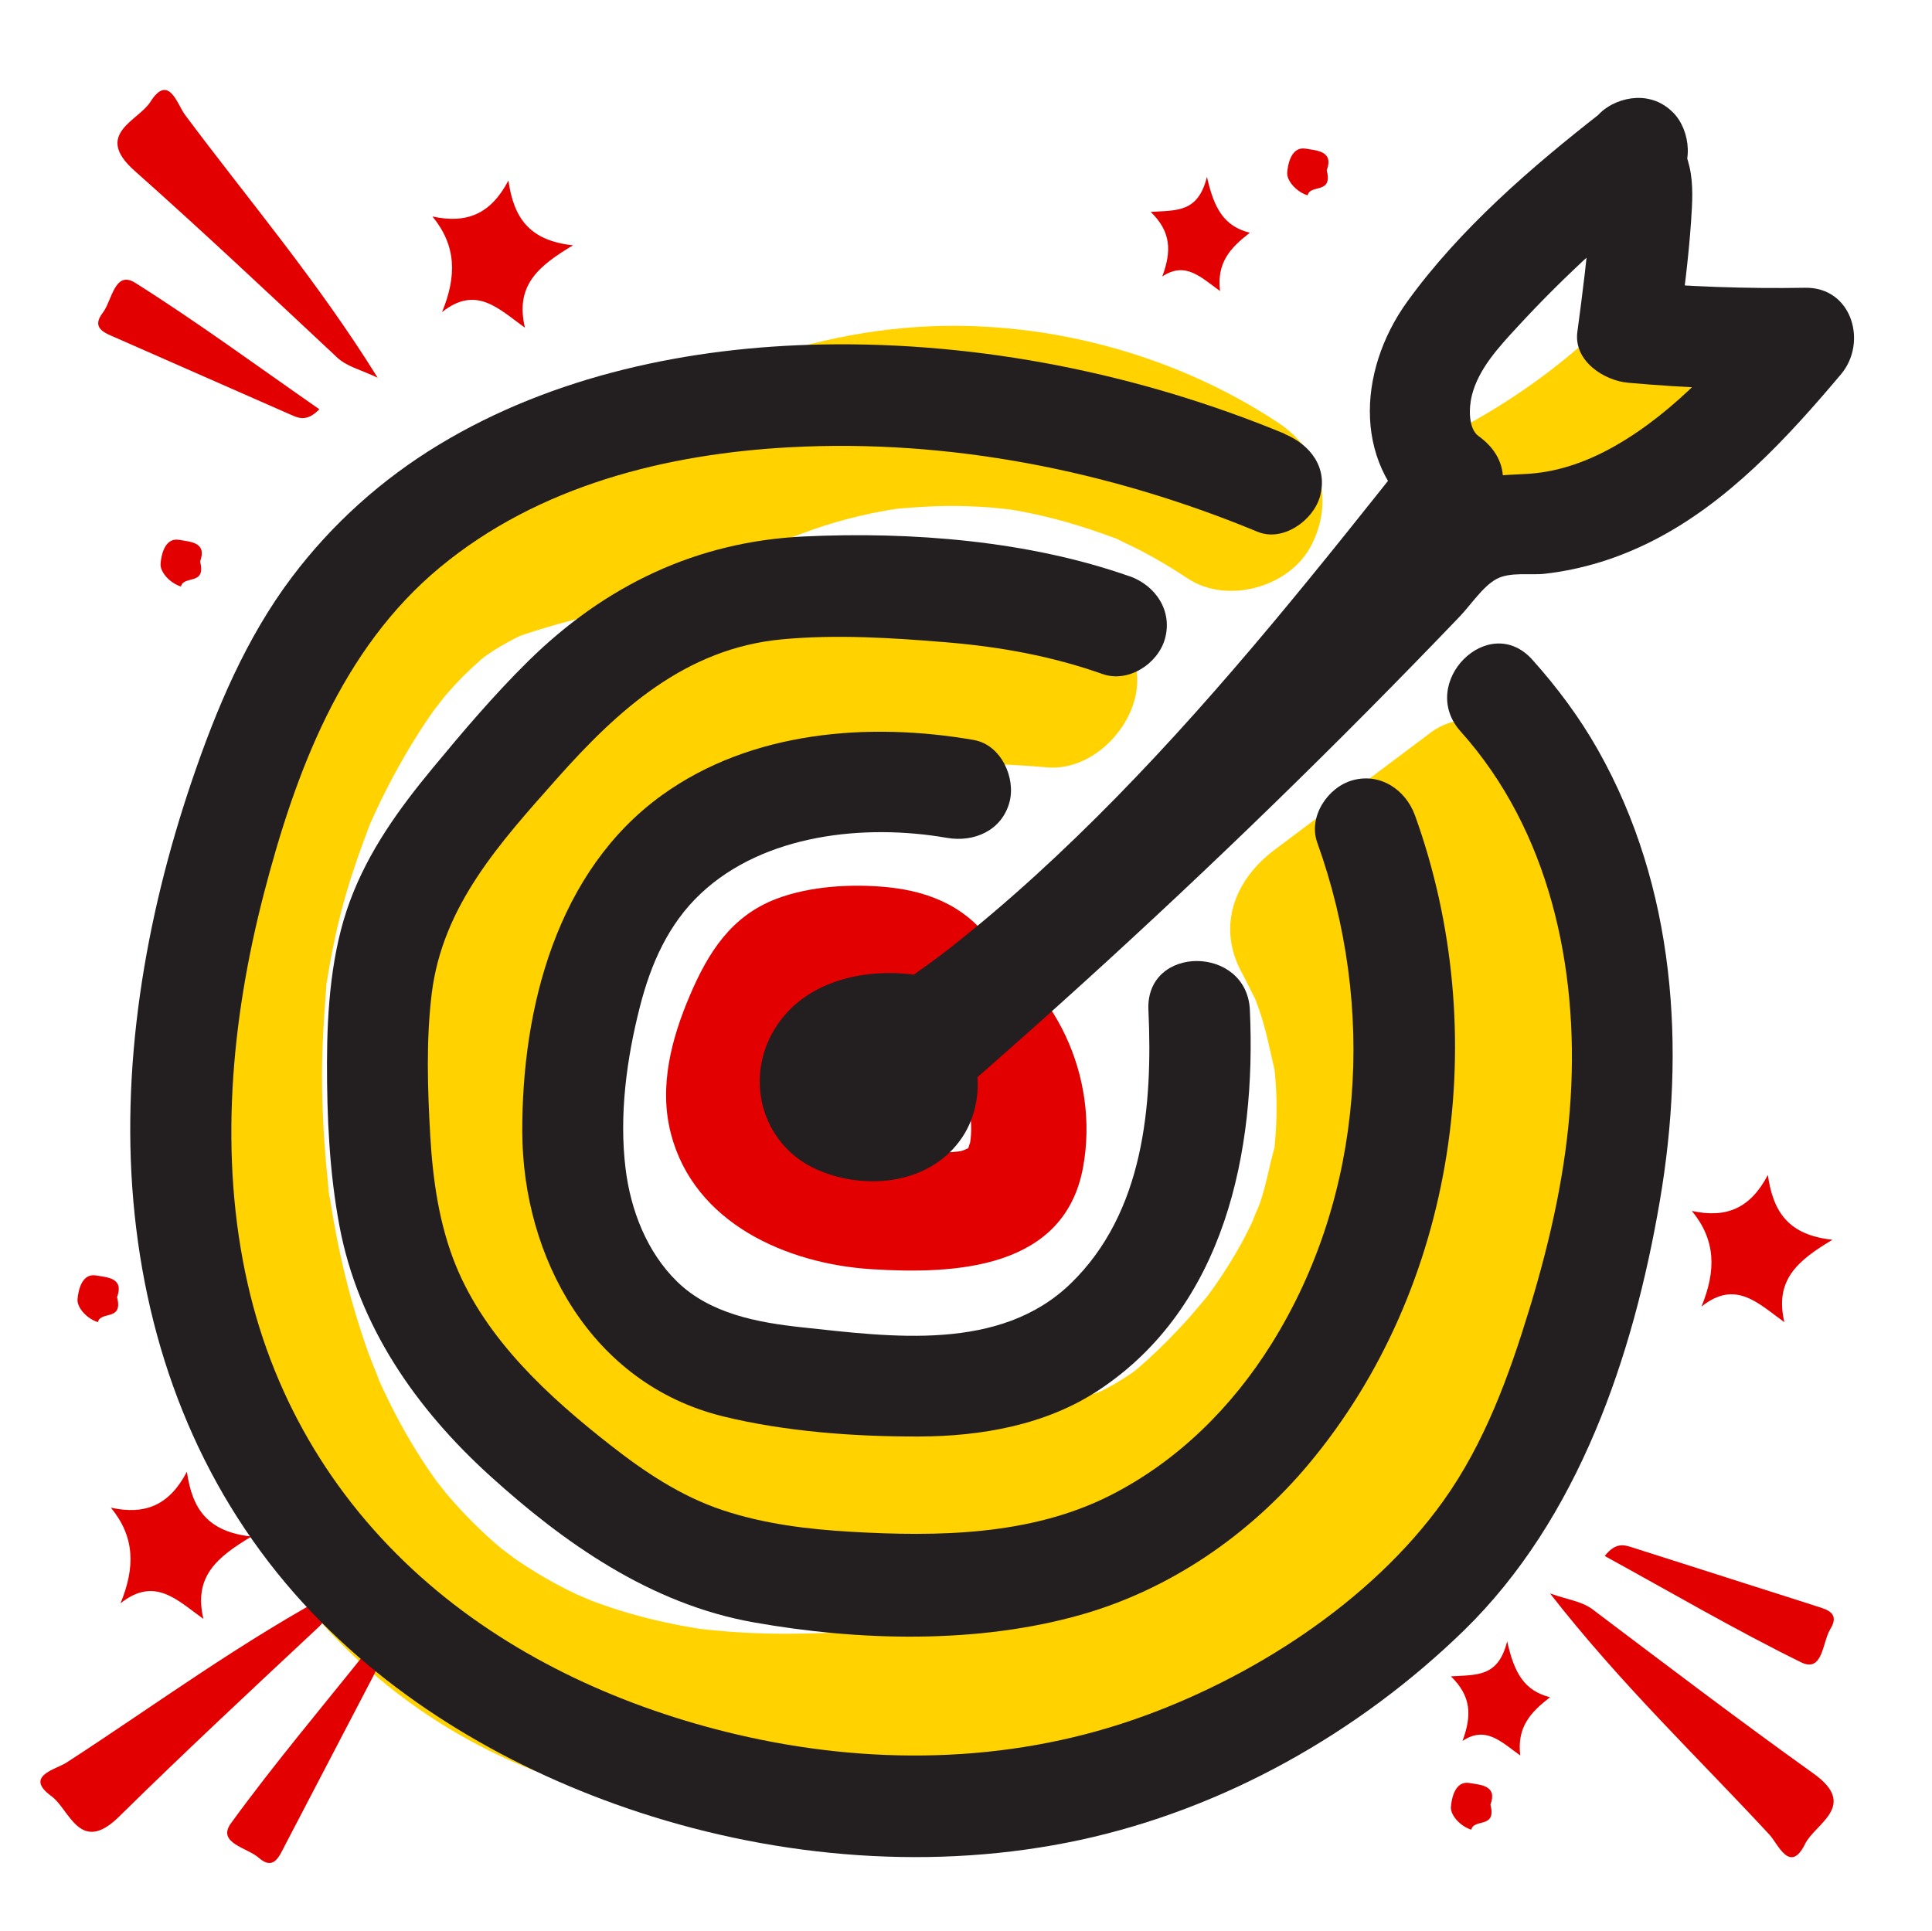 <svg viewBox="0 0 399.95 399.73" version="1.1" xmlns="http://www.w3.org/2000/svg">
  <defs>
    <style>
      .cls-1 {
        fill: #231f20;
      }

      .cls-2 {
        fill: #ffd200;
      }

      .cls-3 {
        fill: #e30000;
      }
    </style>
  </defs>
  
  <g>
    <g id="Layer_1">
      <path d="M342.56,74.82c-9.2,9-21.41,13.14-34.18,12.07v12c16.49-.53,26.45-13.33,34.72-26.04,3.76-5.79-4.65-12.01-9.42-7.27-9.02,8.95-19.1,16.42-30.25,22.5-6.78,3.7-.73,14.06,6.06,10.36,12-6.54,22.98-14.75,32.68-24.37-3.14-2.42-6.28-4.85-9.42-7.27-5.71,8.78-12.68,19.72-24.36,20.1-7.81.25-7.62,11.36,0,12,15.81,1.33,31.36-4.52,42.66-15.58,5.53-5.41-2.96-13.89-8.49-8.49h0Z" class="cls-2"></path>
      <path d="M216.78,121.64c-21.11-1.86-42.6-.12-63.21,4.82-18.72,4.49-37.96,12.37-51.34,26.71-13.28,14.24-20.32,33.44-24.1,52.27-3.67,18.29-4.53,36.98-.5,55.29,3.82,17.34,13.25,34.15,27.25,45.27,14.09,11.19,30.68,17.7,48.43,20.36s35.42,2.94,53.25,2.38c10.41-.33,21.3-1.15,31.18-4.67,10.48-3.72,19.37-9.73,27.45-17.33,15.56-14.64,28.66-33.78,33.64-54.77,5.57-23.49,2.07-48.15-9.52-69.28-2.23,8.5-4.46,17-6.69,25.5,10.82-8.12,21.64-16.25,32.45-24.37l-27.37-11.14c.59,3.77,1.16,7.55,1.69,11.33-.12-.84-.39-3.12.09.73.24,1.9.47,3.8.69,5.7.79,6.96,1.4,13.94,1.74,20.94s.41,13.95.12,20.92c-.13,3.16-.33,6.32-.62,9.47-.14,1.58-.35,3.14-.49,4.72-.16,1.34-.15,1.26.05-.25-.18,1.25-.38,2.51-.59,3.76-.89,5.28-2.05,10.5-3.53,15.65-.84,2.95-1.79,5.88-2.83,8.77-.35.96-.71,1.92-1.08,2.88-.37.95-.75,1.9-1.14,2.85.88-2.1.89-2.17.04-.23-2.21,4.6-4.51,9.13-7.21,13.47-1.34,2.16-2.81,4.21-4.23,6.31-2.8,4.15,2.47-2.77-.77,1.04-1.14,1.34-2.26,2.7-3.45,4.01-1.86,2.05-3.8,4.03-5.83,5.91-.74.68-1.49,1.36-2.25,2.02-.5.44-4.46,3.57-.92.89-4.79,3.63-9.97,6.71-15.38,9.32-.29.14-5.52,2.42-1.9.93-1.34.55-2.7,1.06-4.06,1.56-3,1.1-6.04,2.1-9.1,3-6.14,1.82-12.38,3.31-18.64,4.65-5.58,1.19-11.19,2.25-16.82,3.13-1.35.21-2.71.41-4.06.6,4.46-.62-.98.09-1.57.16-3.27.37-6.54.67-9.82.89-5.44.37-10.89.52-16.34.41-2.97-.06-5.94-.2-8.9-.43-1.34-.1-2.67-.26-4.01-.36-2.19-.26-2.13-.24.18.08-1.06-.15-2.11-.31-3.16-.49-5.22-.87-10.39-2.06-15.44-3.64-2.52-.78-4.98-1.69-7.44-2.63,4.06,1.56-.78-.38-1.34-.65-1.43-.68-2.85-1.4-4.24-2.15-2.82-1.52-5.56-3.19-8.2-5-.81-.56-1.6-1.15-2.41-1.71,3.69,2.54-.23-.21-.84-.72-4.08-3.44-7.85-7.23-11.3-11.3-.49-.58-3.44-4.46-.71-.77-.72-.98-1.44-1.95-2.13-2.95-1.54-2.19-2.99-4.44-4.36-6.74-2.78-4.64-5.18-9.47-7.37-14.42,1.88,4.24-1-2.69-1.42-3.84-.94-2.58-1.79-5.18-2.59-7.81-1.67-5.51-3.05-11.11-4.15-16.76-.48-2.46-.91-4.92-1.29-7.4-.14-.88-1.26-5.67-.16-.98-.22-.92-.24-2.05-.34-2.97-.71-6.56-1.1-13.16-1.2-19.75s.32-13.27.83-19.93c.47-6.1-.7,3.53.25-2.13.19-1.15.37-2.3.58-3.45.62-3.44,1.36-6.86,2.22-10.25,1.59-6.24,3.69-12.25,5.97-18.27-1.11,2.93-.08.16.16-.38.72-1.59,1.45-3.18,2.21-4.75,1.53-3.14,3.18-6.23,4.94-9.25,1.38-2.37,2.82-4.71,4.35-6.99.88-1.32,1.81-2.6,2.73-3.89-2.45,3.42.63-.75,1.01-1.2,1.7-2,3.49-3.92,5.4-5.73.76-.72,1.56-1.39,2.32-2.1,1.63-1.34,1.6-1.34-.1,0,.84-.61,1.7-1.2,2.57-1.77,1.1-.71,2.22-1.36,3.37-1.98.69-.38,1.39-.74,2.1-1.07-1.71.65-1.53.59.53-.2,3.43-1.16,6.87-2.17,10.37-3.08,7.07-1.83,14-3.68,20.79-6.41,7.99-3.21,15.75-6.94,23.64-10.37,3.15-1.37-4,1.4,1.45-.56,2.16-.77,4.29-1.6,6.47-2.29,3.07-.97,6.19-1.79,9.33-2.45,1.05-.22,2.1-.43,3.16-.62,1.06-.19,2.11-.36,3.17-.52-2.3.3-2.35.33-.16.08,3.21-.25,6.41-.49,9.64-.52s6.44.1,9.65.36c.65.05,5.99.7,1.45.06,1.59.22,3.18.49,4.77.79,6.35,1.21,12.49,3.06,18.55,5.3,4.93,1.82-3.23-1.71,1.47.63,1.44.72,2.9,1.38,4.33,2.12,3.34,1.74,6.55,3.68,9.68,5.75,8.14,5.4,20.98,1.87,25.5-6.69,4.94-9.35,2.01-19.74-6.69-25.5-23.14-15.33-52.33-22.48-79.94-19.42-16.06,1.78-30.1,6.51-44.81,13.12-3.33,1.5-6.65,3.02-9.98,4.51-5.4,2.41,3.27-1.1-2.28.93-1.14.42-2.27.87-3.41,1.28-7.41,2.64-15.16,4.04-22.65,6.39-28.83,9.03-47.06,33.61-58.5,60.42-12.14,28.44-15.83,59.06-12.52,89.75,2.79,25.93,9.38,51.83,23.17,74.24,14.38,23.36,35.55,40.54,61.49,49.51,26.79,9.26,55.87,8.18,83.5,4.14,27.2-3.98,56.19-10.71,78.43-27.65,24.22-18.44,40.12-45.74,47.16-75.19,8.43-35.27,4.82-71.46-.71-106.85-1.74-11.13-18.38-17.89-27.37-11.14-10.82,8.12-21.64,16.25-32.45,24.37-8.22,6.18-12,15.81-6.69,25.5.94,1.71,1.74,3.48,2.66,5.2.99,1.87-.11-.3-.23-.62.39,1.04.8,2.08,1.16,3.13,1.38,3.99,2.12,8.03,3.1,12.11.51,2.11-.03-.5-.07-.82.09.83.18,1.66.25,2.49.16,1.94.26,3.89.27,5.83s-.04,3.89-.18,5.84c-.06.83-.13,1.66-.2,2.49-.45,5.08.61-1.96-.15.83-1.02,3.76-1.66,7.53-2.94,11.23-.33.96-2.51,5.67-.84,2.33-.97,1.94-1.87,3.9-2.91,5.81-1.7,3.09-3.58,6.08-5.6,8.97-.62.89-1.28,1.76-1.92,2.64-1.25,1.71.22-.32.41-.55-1.42,1.65-2.79,3.35-4.25,4.96-2.56,2.83-5.24,5.56-8.06,8.12-1.21,1.1-2.45,2.18-3.73,3.2,2.64-2.1.4-.35-.17,0-.93.57-1.82,1.19-2.76,1.74s-1.9,1.05-2.87,1.55c-.21.11-2.76,1.1-.91.43,2.07-.74-1.32.36-1.78.5-.81.25-1.63.48-2.46.7-1.94.5-3.9.81-5.86,1.2-2.16.44.36-.06.69-.09-1.44.12-2.87.28-4.3.38-14.77,1.06-29.96,1.02-44.72-.19-1.76-.15-3.52-.31-5.28-.51-.75-.08-1.5-.18-2.25-.27.64.08,3.99.63.49.03s-6.82-1.22-10.18-2.06-6.56-1.81-9.75-2.99c-.68-.25-1.34-.53-2.02-.78-2.51-.93,2.83,1.45.5.17-1.67-.92-3.42-1.68-5.08-2.63-1.45-.83-2.87-1.7-4.25-2.64s-3.14-2.66-.84-.52c-2.7-2.51-5.24-5.06-7.8-7.71-1.84-1.9,1.66,2.54.23.33-.39-.61-.84-1.18-1.24-1.78-.93-1.4-1.8-2.84-2.61-4.31s-1.48-3.01-2.26-4.49c1.88,3.56-.27-.83-.74-2.25-1-2.99-1.79-6.04-2.41-9.13-.34-1.69-1.13-5.34-.4-1.58-.38-1.92-.42-3.96-.55-5.92-.22-3.49-.25-7-.12-10.5.06-1.76.17-3.52.31-5.28.06-.75.13-1.51.2-2.26.05-.54.56-4.8.2-2.04-.31,2.38.34-2.06.46-2.76.3-1.73.63-3.46,1-5.18.79-3.74,1.74-7.44,2.81-11.11.55-1.87,1.13-3.74,1.76-5.58.27-.79.55-1.58.84-2.37.17-.48,1.4-3.76.58-1.67-.74,1.91.28-.63.37-.84.47-1,.94-2.01,1.45-3,1-1.97,2.1-3.89,3.29-5.75.44-.69.97-1.35,1.39-2.06,1.4-2.35-2.66,2.82.66-.8,1.43-1.56,2.88-3.09,4.46-4.51.59-.53,1.22-1.01,1.8-1.54,1.96-1.79-2.29,1.39,0,.04,1.82-1.07,3.52-2.35,5.35-3.4s3.74-2.04,5.66-2.94c.49-.23,3.59-1.56,1.44-.68-2,.82,1.16-.42,1.51-.55,4.02-1.5,8.12-2.75,12.26-3.84,4.76-1.25,9.58-2.29,14.43-3.14,1.22-.21,2.46-.37,3.68-.6,3.08-.58-2.53.24.58-.09,2.47-.26,4.93-.55,7.41-.74,10.23-.81,20.47-.69,30.69.21,9.74.86,19.06-9.18,18.63-18.63-.49-10.83-8.2-17.72-18.63-18.63h0Z" class="cls-2"></path>
      <path d="M205.88,195.99c-5.18-7.87-12.85-11.34-22-12.29-7.43-.77-16.25-.26-23.23,2.42-9.32,3.58-14.07,11.14-17.82,19.93s-6.51,18.8-3.94,28.67c4.82,18.56,24,26.94,41.51,28.05,17.42,1.1,39.99-.02,43.82-21.15,3.37-18.62-5.63-38.17-22.4-47.21-13.6-7.33-25.73,13.38-12.11,20.72,8.34,4.5,12.38,13.46,11.11,21.47,0-.05-.84,2.27-.29,1.54.82-1.09-.78.02-1.57.17-1.58.31-5.88.42-8.59.51-6.45.22-13.78.34-19.54-1.99-1.94-.79-4.37-2.34-5.78-3.68-.33-.31-2.1-2.5-1.7-1.92-.27-.4-1.38-3-1.14-2.21-1.6-5.22,1.42-11.5,3.69-16.12,2.4-4.89,4.22-5.02,9.94-5.34,1.33-.07,2.67-.12,4.01-.11-.02,0,4.01.26,2.14,0,1.26.18,2.54.5,3.73.94-.98-.37-.84-.22.41.44-.42-.13-.75-.37-.98-.74,3.56,5.41,10.61,7.7,16.42,4.31,5.37-3.14,7.89-10.98,4.31-16.42h0Z" class="cls-3"></path>
      <g>
        <path d="M69.63,73.88c2.19,2.05,4.69,2.51,8.55,4.32-12.57-20.21-26.79-36.87-39.9-54.45-1.56-2.09-3.37-8.66-7.15-2.66-2.48,3.94-11.83,6.66-3.29,14.25,14.14,12.57,27.95,25.57,41.79,38.52Z" class="cls-3"></path>
        <path d="M23.87,69.88c12.08,5.33,24.16,10.64,36.25,15.95,1.67.73,3.36,1.59,5.99-1.1-12.83-8.91-25.19-18.02-38.09-26.16-4.31-2.72-4.83,3.7-6.73,6.16-2.5,3.23.4,4.19,2.58,5.15Z" class="cls-3"></path>
      </g>
      <g>
        <path d="M329.84,333.31c-2.39-1.81-4.93-2-8.96-3.4,14.63,18.77,30.52,33.84,45.42,49.94,1.78,1.92,4.26,8.26,7.39,1.89,2.05-4.18,11.06-7.87,1.77-14.52-15.39-11.01-30.49-22.48-45.62-33.9Z" class="cls-3"></path>
        <path d="M375.77,332.46c-12.57-4.02-25.15-8.03-37.73-12.04-1.74-.55-3.51-1.23-5.84,1.73,13.7,7.51,26.95,15.27,40.63,22,4.57,2.25,4.41-4.18,6.05-6.83,2.15-3.48-.83-4.13-3.11-4.85Z" class="cls-3"></path>
      </g>
      <g>
        <path d="M65.86,336.96c2.19-2.05,2.82-4.52,4.88-8.24-21,11.2-38.57,24.28-56.97,36.2-2.19,1.42-8.87,2.78-3.12,6.96,3.76,2.74,5.86,12.25,14,4.23,13.48-13.27,27.36-26.2,41.21-39.15Z" class="cls-3"></path>
        <path d="M58.83,382.36c6.12-11.7,12.22-23.4,18.32-35.11.84-1.62,1.81-3.25-.7-6.05-9.75,12.21-19.66,23.94-28.63,36.27-3,4.12,3.37,5.06,5.7,7.13,3.06,2.71,4.21-.12,5.31-2.23Z" class="cls-3"></path>
      </g>
      <path d="M312.01,339.79c-1.84,7.48-6.24,6.93-11.65,7.28,4.24,4.13,4.34,8.1,2.4,13.37,4.83-3.21,8,.2,11.95,3.01-.7-5.91,2.13-8.93,6.17-12.06-5.33-1.36-7.4-4.96-8.88-11.6Z" class="cls-3"></path>
      <path d="M249.86,36.59c-1.84,7.48-6.24,6.93-11.65,7.28,4.24,4.13,4.34,8.1,2.4,13.37,4.83-3.21,8,.2,11.95,3.01-.7-5.91,2.13-8.93,6.17-12.06-5.33-1.36-7.4-4.96-8.88-11.6Z" class="cls-3"></path>
      <path d="M105.25,37.37c-3.67,7.01-8.68,8.98-15.73,7.45,4.97,6.06,5.05,12.33,1.99,19.8,7.08-5.66,11.76-.64,17.16,3.23-2.06-8.73,2.7-12.73,9.95-17.06-9.01-.98-12.26-5.61-13.37-13.41Z" class="cls-3"></path>
      <path d="M365.97,243.26c-3.67,7.01-8.68,8.98-15.73,7.45,4.97,6.06,5.05,12.33,1.99,19.8,7.08-5.66,11.76-.64,17.16,3.23-2.06-8.73,2.7-12.73,9.95-17.06-9.01-.98-12.26-5.61-13.37-13.41Z" class="cls-3"></path>
      <path d="M38.69,304.7c-3.67,7.01-8.68,8.98-15.73,7.45,4.97,6.06,5.05,12.33,1.99,19.8,7.08-5.66,11.76-.64,17.16,3.23-2.06-8.73,2.7-12.73,9.95-17.06-9.01-.98-12.26-5.61-13.37-13.41Z" class="cls-3"></path>
      <path d="M20.27,273.73c.55-2.38,5.28-.14,3.96-5.17,1.48-4-1.97-4.08-4.34-4.49-3.08-.53-3.71,3.4-3.84,4.92-.14,1.75,1.94,4.03,4.21,4.74Z" class="cls-3"></path>
      <path d="M304.58,378.81c.55-2.38,5.28-.14,3.96-5.17,1.48-4-1.97-4.08-4.34-4.49-3.08-.53-3.71,3.4-3.84,4.92-.14,1.75,1.94,4.03,4.21,4.74Z" class="cls-3"></path>
      <path d="M37.46,121.43c.55-2.38,5.28-.14,3.96-5.17,1.48-4-1.97-4.08-4.34-4.49-3.08-.53-3.71,3.4-3.84,4.92-.14,1.75,1.94,4.03,4.21,4.74Z" class="cls-3"></path>
      <path d="M270.69,40.44c.55-2.38,5.28-.14,3.96-5.17,1.48-4-1.97-4.08-4.34-4.49-3.08-.53-3.71,3.4-3.84,4.92-.14,1.75,1.94,4.03,4.21,4.74Z" class="cls-3"></path>
      <path d="M331.5,23.3c-14.51,11.32-29.32,24.12-40.16,39.12-10.48,14.5-11.51,34.79,4.16,46.02-.71-5.5-1.42-10.99-2.13-16.49-19.86,25.06-39.79,50.17-62.19,73.04-10.93,11.16-22.43,21.79-34.71,31.44-11.47,9.01-27.08,16.75-30.27,32.37-2.15,10.56,9.47,17.07,17.55,10.22,27.5-23.31,54.21-47.54,80.05-72.69,13.03-12.68,25.84-25.59,38.41-38.72,2.2-2.29,4.7-6.13,7.52-7.7s7.02-.77,10.05-1.12c7.9-.91,15.24-3.22,22.34-6.82,15.58-7.91,27.87-21.3,38.98-34.47,5.58-6.61,2.28-18.09-7.42-17.92-12.24.21-24.46-.23-36.65-1.33l10.5,10.5c1.01-7.61,2.02-15.25,2.54-22.91.25-3.69.53-7.67-.33-11.32-.38-1.61-.89-3.28-1.84-4.66.84,1.21,1.04,3.4,1.16,4.05-.06-.35.05-.74.06-1.09.04-1.58-.49,3.2-.08.7.91-5.59-1.45-11.3-7.33-12.92-5.01-1.38-12,1.7-12.92,7.33-.52,3.18-1.14,6.34-.27,9.53.3,1.1.81,2.21,1.37,3.21.9,1.6-1.08-3.27-.53-1.25.43,1.59-.07-1.86-.17-1.54-.14.44.1,1.26.1,1.72,0,1.8-.05,3.58-.16,5.38-.49,7.95-1.55,15.87-2.6,23.76-.79,5.97,5.48,10.05,10.5,10.5,12.19,1.1,24.41,1.55,36.65,1.33-2.47-5.97-4.95-11.95-7.42-17.92-9.36,11.09-19.3,22.53-32.08,29.76-5.36,3.03-11.25,5.21-17.43,5.66-4.13.3-8.39.19-12.39,1.42-4.69,1.44-8.49,4.44-11.87,7.9-25.18,25.79-50.45,51.35-77.02,75.73-15.25,13.99-30.78,27.66-46.56,41.04l17.55,10.22c1.11-5.43,5.52-8.71,9.83-11.83,6.48-4.69,12.89-9.47,19.1-14.54,11.66-9.51,22.63-19.85,33.07-30.68,21.42-22.2,40.62-46.39,59.76-70.54,4.47-5.63,3.83-12.23-2.13-16.49-2.18-1.56-2.02-5.91-1.41-8.39,1.37-5.56,5.68-10.15,9.45-14.24,9.88-10.74,20.71-20.56,32.21-29.53,4.47-3.49,3.66-11.19,0-14.85-4.42-4.42-10.36-3.5-14.85,0h0Z" class="cls-1"></path>
      <path d="M188.67,201.72c-10.99-1.25-23.2,1.91-28.84,12.25s-1.7,23.43,9.48,28.26c10.08,4.36,23.45,2.94,29.93-6.83,5.74-8.67,3.68-22.45-6.27-27.16-5.12-2.43-11.33-1.42-14.37,3.77-2.67,4.57-1.38,11.93,3.77,14.37,1.86.88-.13-.24-.47-.8-.18-.3-.78-2.58-.43-1.28-.01.78.04.64.15-.42l-.26.92c-.08.14,1.14-1.83,1.12-1.61-.13,1.82-4.76-.54-5.36-.41-.39.08-.91-1.59,1.05,1.84-.54-.95-.29-1.16-.16.12.11,1.06.61-1.47-.06-.17.74-1.44-.39-.36.95-1.3-.9.63,1.44-.5.85-.33.36-.11,1.78-.47,2.47-.56,1.25-.16,4.58.13,6.43.34,5.64.64,10.5-5.29,10.5-10.5,0-6.21-4.84-9.85-10.5-10.5h0Z" class="cls-1"></path>
      <path d="M265.96,89.81c-30.1-12.45-63.08-19.08-95.7-18.49-27.43.49-55.75,6.42-79.42,20.76-11.8,7.15-22.05,16.34-30.36,27.34-9.52,12.61-15.73,27.41-20.78,42.29-9.69,28.56-14.99,59.67-11.82,89.83s14.46,58.13,35.01,80.52c18.65,20.31,43.37,34.61,69.43,43.16,29.12,9.55,61.34,12.2,91.37,5.7,29.71-6.43,57.59-22.16,79.32-43.31,23.74-23.12,35.1-56.83,40.58-88.87,5.42-31.65,3.28-65.03-12.79-93.47-3.79-6.71-8.44-12.95-13.58-18.68-9.04-10.09-23.85,4.8-14.85,14.85,18.39,20.52,24.39,48.77,22.79,75.66-.88,14.92-4.18,29.58-8.53,43.85-4.25,13.94-9.31,27.88-17.86,39.83-14.99,20.96-39.98,36.92-64.07,45.25-26.51,9.17-55.05,9.45-82.25,3.05-23.03-5.42-45.48-15.52-63.53-31.02-19.07-16.38-32.03-37.61-37.62-62.14-6.06-26.58-3.47-54.66,3.31-80.84,6.5-25.07,16-50.66,36.5-67.64s46.99-23.47,72.38-24.84c33.1-1.78,66.31,4.87,96.85,17.5,5.24,2.17,11.55-2.35,12.92-7.33,1.66-6.03-2.07-10.74-7.33-12.92h0Z" class="cls-1"></path>
      <path d="M233.84,119.32c-20.99-7.4-45.26-9.29-67.41-8.25s-41.17,10.09-57.18,25.91c-6.97,6.88-13.36,14.41-19.6,21.95-7.02,8.48-13.36,17.24-17.21,27.64s-4.73,22.24-4.75,33.44.49,22.71,2.59,33.86c3.89,20.62,15.8,37.75,31.13,51.66s33.23,26.55,54.51,30.34c21.88,3.9,46.45,4.55,67.98-1.59,18.37-5.24,34.75-16.51,46.97-31.11,30.74-36.74,38.17-89.57,22.07-134.3-1.92-5.33-7.15-8.92-12.92-7.33-5.15,1.42-9.26,7.55-7.33,12.92,12.2,33.91,9.82,72.87-9.46,103.75-8.21,13.15-19.46,24.32-33.35,31.37-16.44,8.34-35.62,8.59-53.62,7.56-9.06-.52-18.04-1.61-26.69-4.49s-16.12-7.91-23.09-13.36c-12.83-10.03-25.91-21.98-32.16-37.39-3.43-8.47-4.73-17.68-5.25-26.74-.56-9.72-.88-19.75.3-29.43,2.22-18.22,14.18-31.28,25.88-44.48,12.7-14.32,26.7-27.01,46.6-28.88,11.27-1.06,22.81-.32,34.06.61s21.87,2.88,32.34,6.57c5.35,1.89,11.49-2.14,12.92-7.33,1.59-5.8-1.97-11.02-7.33-12.92h0Z" class="cls-1"></path>
      <path d="M201.64,153.21c-21.74-3.77-46.11-1.89-64.54,11.37-21.82,15.69-29.09,44.1-28.98,69.86s14.16,52.09,41.59,58.81c12.91,3.16,27.26,4.2,40.53,4.16,12.9-.04,26.3-2.37,37.23-9.61,26.09-17.26,32.62-49.4,31.27-78.71-.62-13.46-21.62-13.53-21,0,.91,19.87-.97,41.97-16.06,56.62-14.67,14.24-37.17,11.08-55.71,9.09-9.12-.98-18.96-2.8-25.77-9.43-6.27-6.11-9.63-14.77-10.69-23.35-1.38-11.12.21-22.84,2.97-33.63,2.26-8.84,5.87-17.08,12.61-23.41,13.12-12.31,33.94-14.47,50.95-11.51,5.58.97,11.31-1.49,12.92-7.33,1.39-5.06-1.72-11.94-7.33-12.92h0Z" class="cls-1"></path>
    </g>
  </g>
</svg>